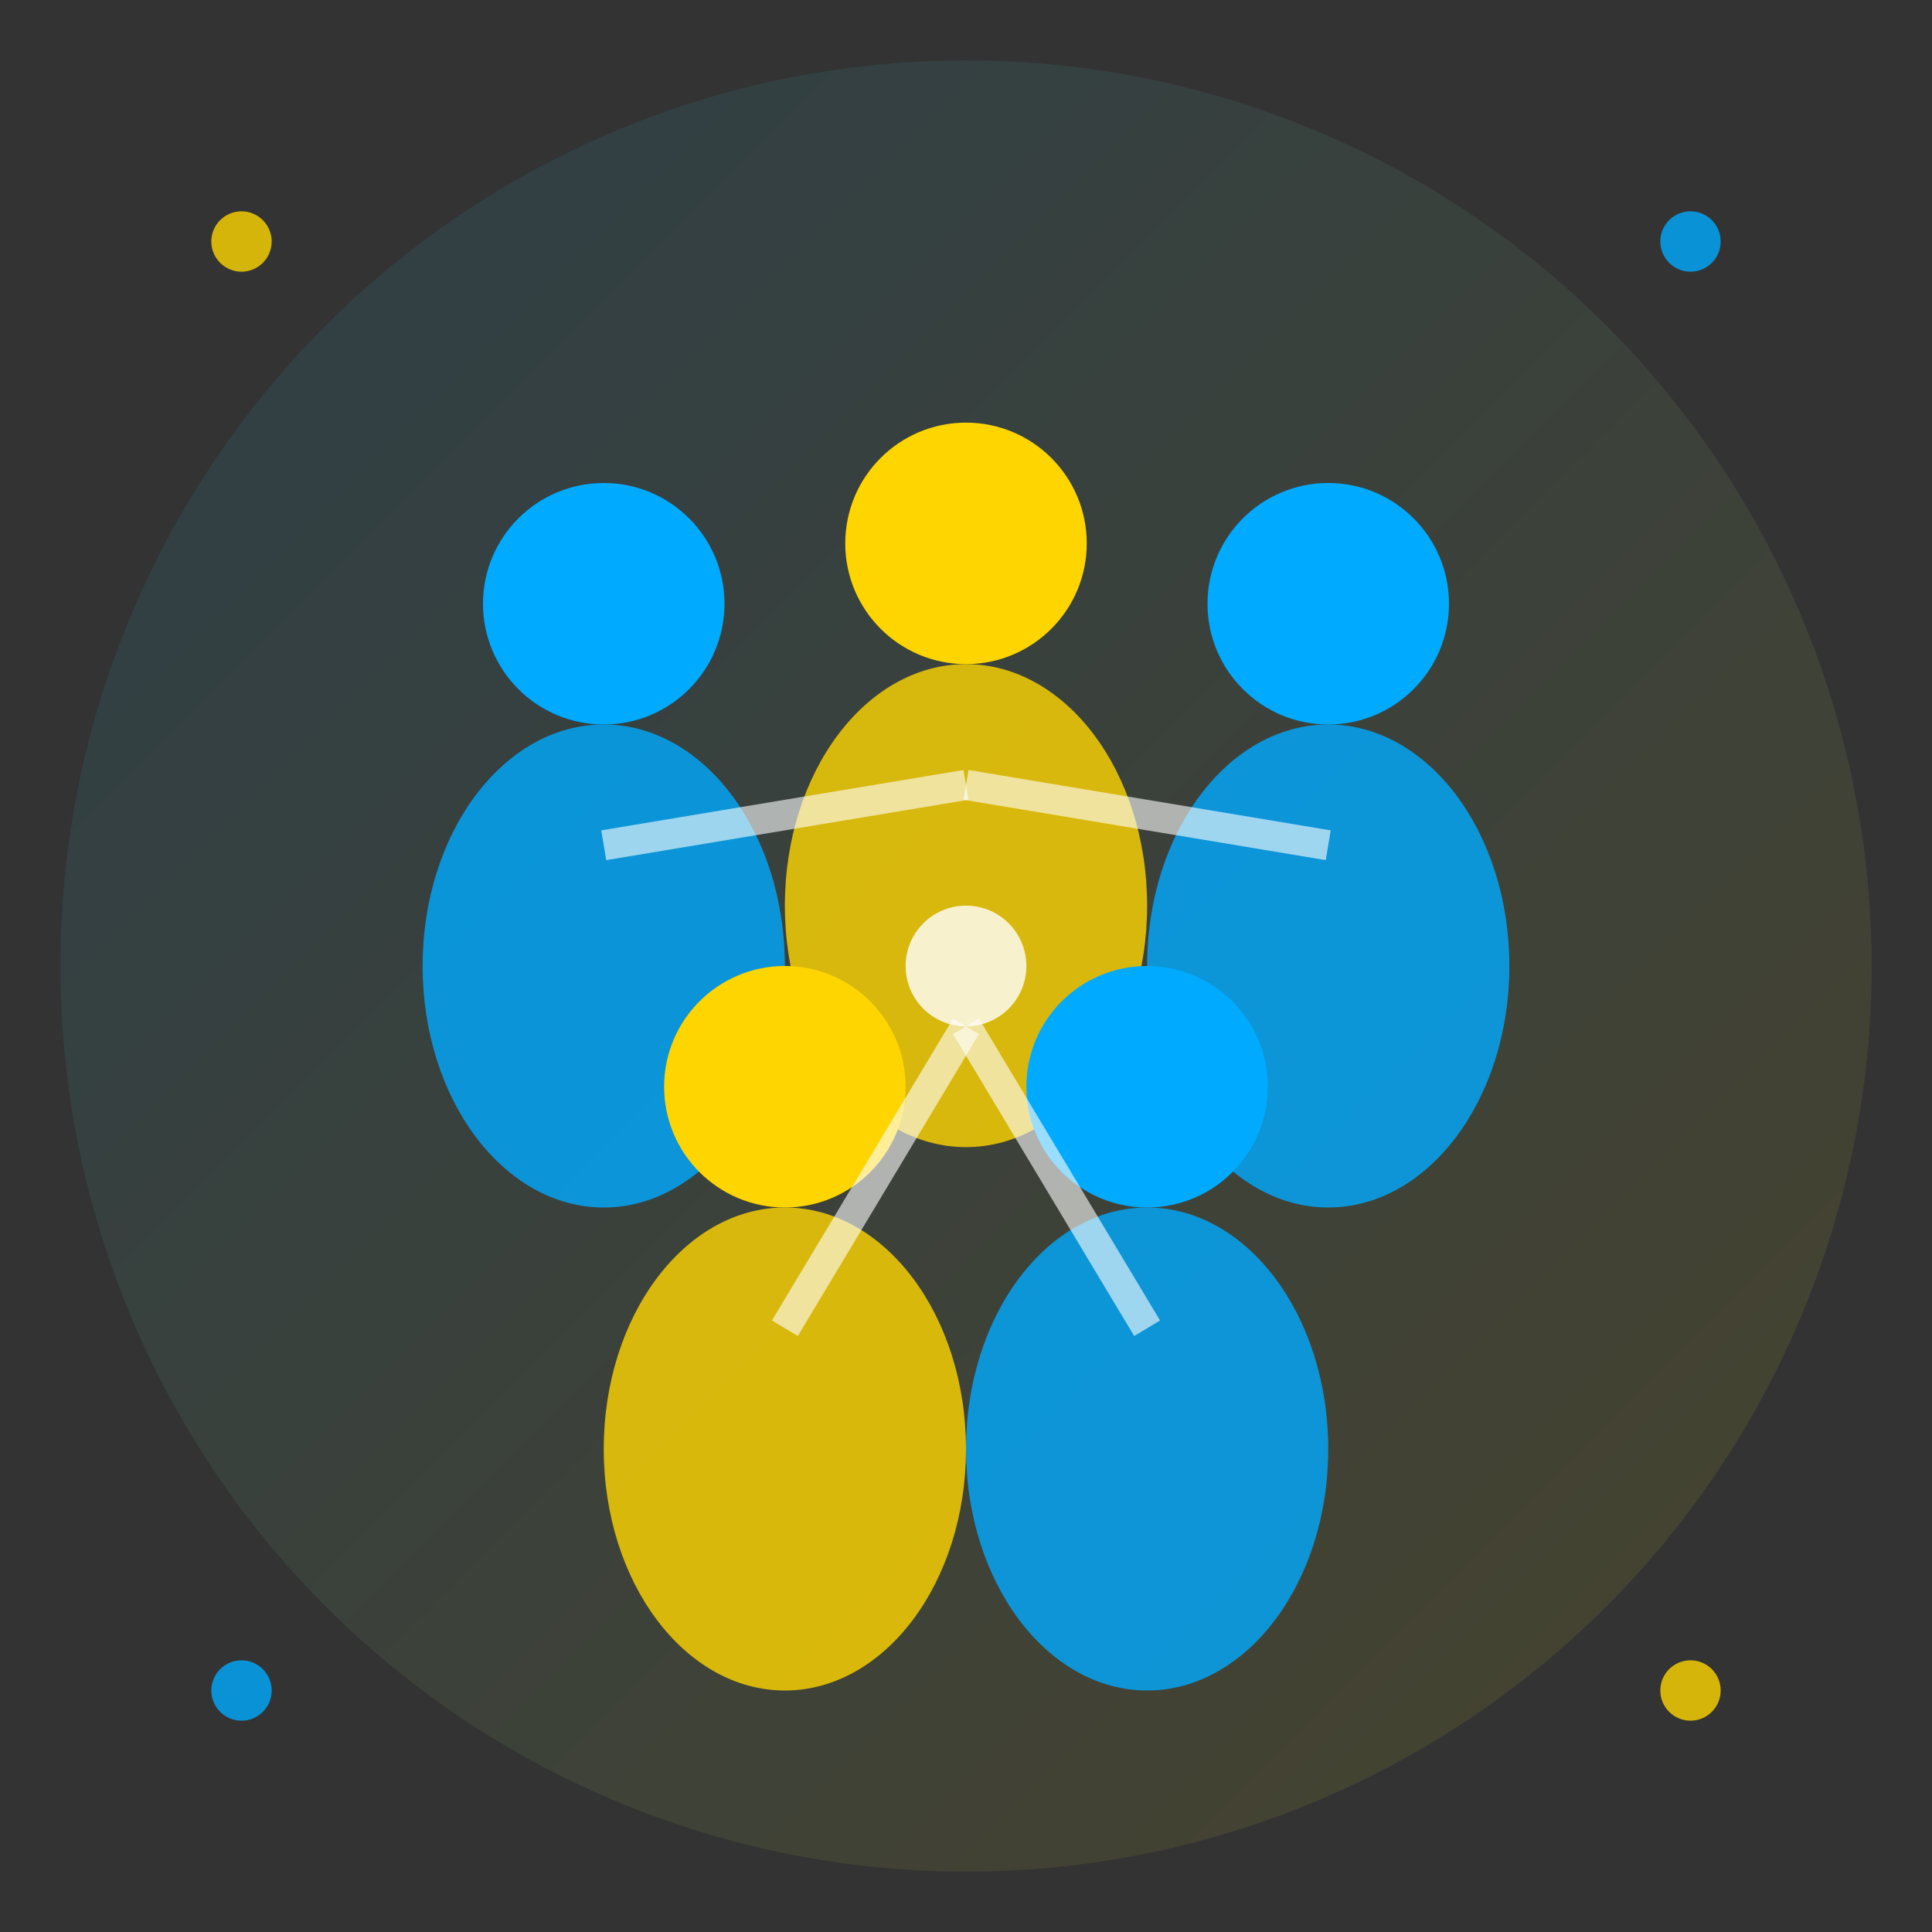 <svg width="64" height="64" viewBox="0 0 64 64" xmlns="http://www.w3.org/2000/svg">
  <rect x="0" y="0" width="64" height="64" fill="#333333" stroke="none"/>
  <defs>
    <linearGradient id="teamGradient" x1="0%" y1="0%" x2="100%" y2="100%">
      <stop offset="0%" style="stop-color:#00aaff;stop-opacity:1" />
      <stop offset="100%" style="stop-color:#ffd500;stop-opacity:1" />
    </linearGradient>
  </defs>
  
  <!-- Background circle -->
  <circle cx="32" cy="32" r="30" fill="url(#teamGradient)" opacity="0.1"/>
  
  <!-- Team members -->
  <!-- Person 1 -->
  <circle cx="20" cy="20" r="4" fill="#00aaff"/>
  <ellipse cx="20" cy="32" rx="6" ry="8" fill="#00aaff" opacity="0.8"/>
  
  <!-- Person 2 -->
  <circle cx="32" cy="18" r="4" fill="#ffd500"/>
  <ellipse cx="32" cy="30" rx="6" ry="8" fill="#ffd500" opacity="0.8"/>
  
  <!-- Person 3 -->
  <circle cx="44" cy="20" r="4" fill="#00aaff"/>
  <ellipse cx="44" cy="32" rx="6" ry="8" fill="#00aaff" opacity="0.8"/>
  
  <!-- Person 4 -->
  <circle cx="26" cy="36" r="4" fill="#ffd500"/>
  <ellipse cx="26" cy="48" rx="6" ry="8" fill="#ffd500" opacity="0.8"/>
  
  <!-- Person 5 -->
  <circle cx="38" cy="36" r="4" fill="#00aaff"/>
  <ellipse cx="38" cy="48" rx="6" ry="8" fill="#00aaff" opacity="0.8"/>
  
  <!-- Connection lines -->
  <line x1="20" y1="28" x2="32" y2="26" stroke="white" stroke-width="1" opacity="0.6"/>
  <line x1="32" y1="26" x2="44" y2="28" stroke="white" stroke-width="1" opacity="0.6"/>
  <line x1="26" y1="44" x2="32" y2="34" stroke="white" stroke-width="1" opacity="0.6"/>
  <line x1="38" y1="44" x2="32" y2="34" stroke="white" stroke-width="1" opacity="0.6"/>
  
  <!-- Central connection point -->
  <circle cx="32" cy="32" r="2" fill="white" opacity="0.8"/>
  
  <!-- Decorative elements -->
  <circle cx="8" cy="8" r="1" fill="#ffd500" opacity="0.8"/>
  <circle cx="56" cy="8" r="1" fill="#00aaff" opacity="0.8"/>
  <circle cx="8" cy="56" r="1" fill="#00aaff" opacity="0.8"/>
  <circle cx="56" cy="56" r="1" fill="#ffd500" opacity="0.8"/>
</svg>

